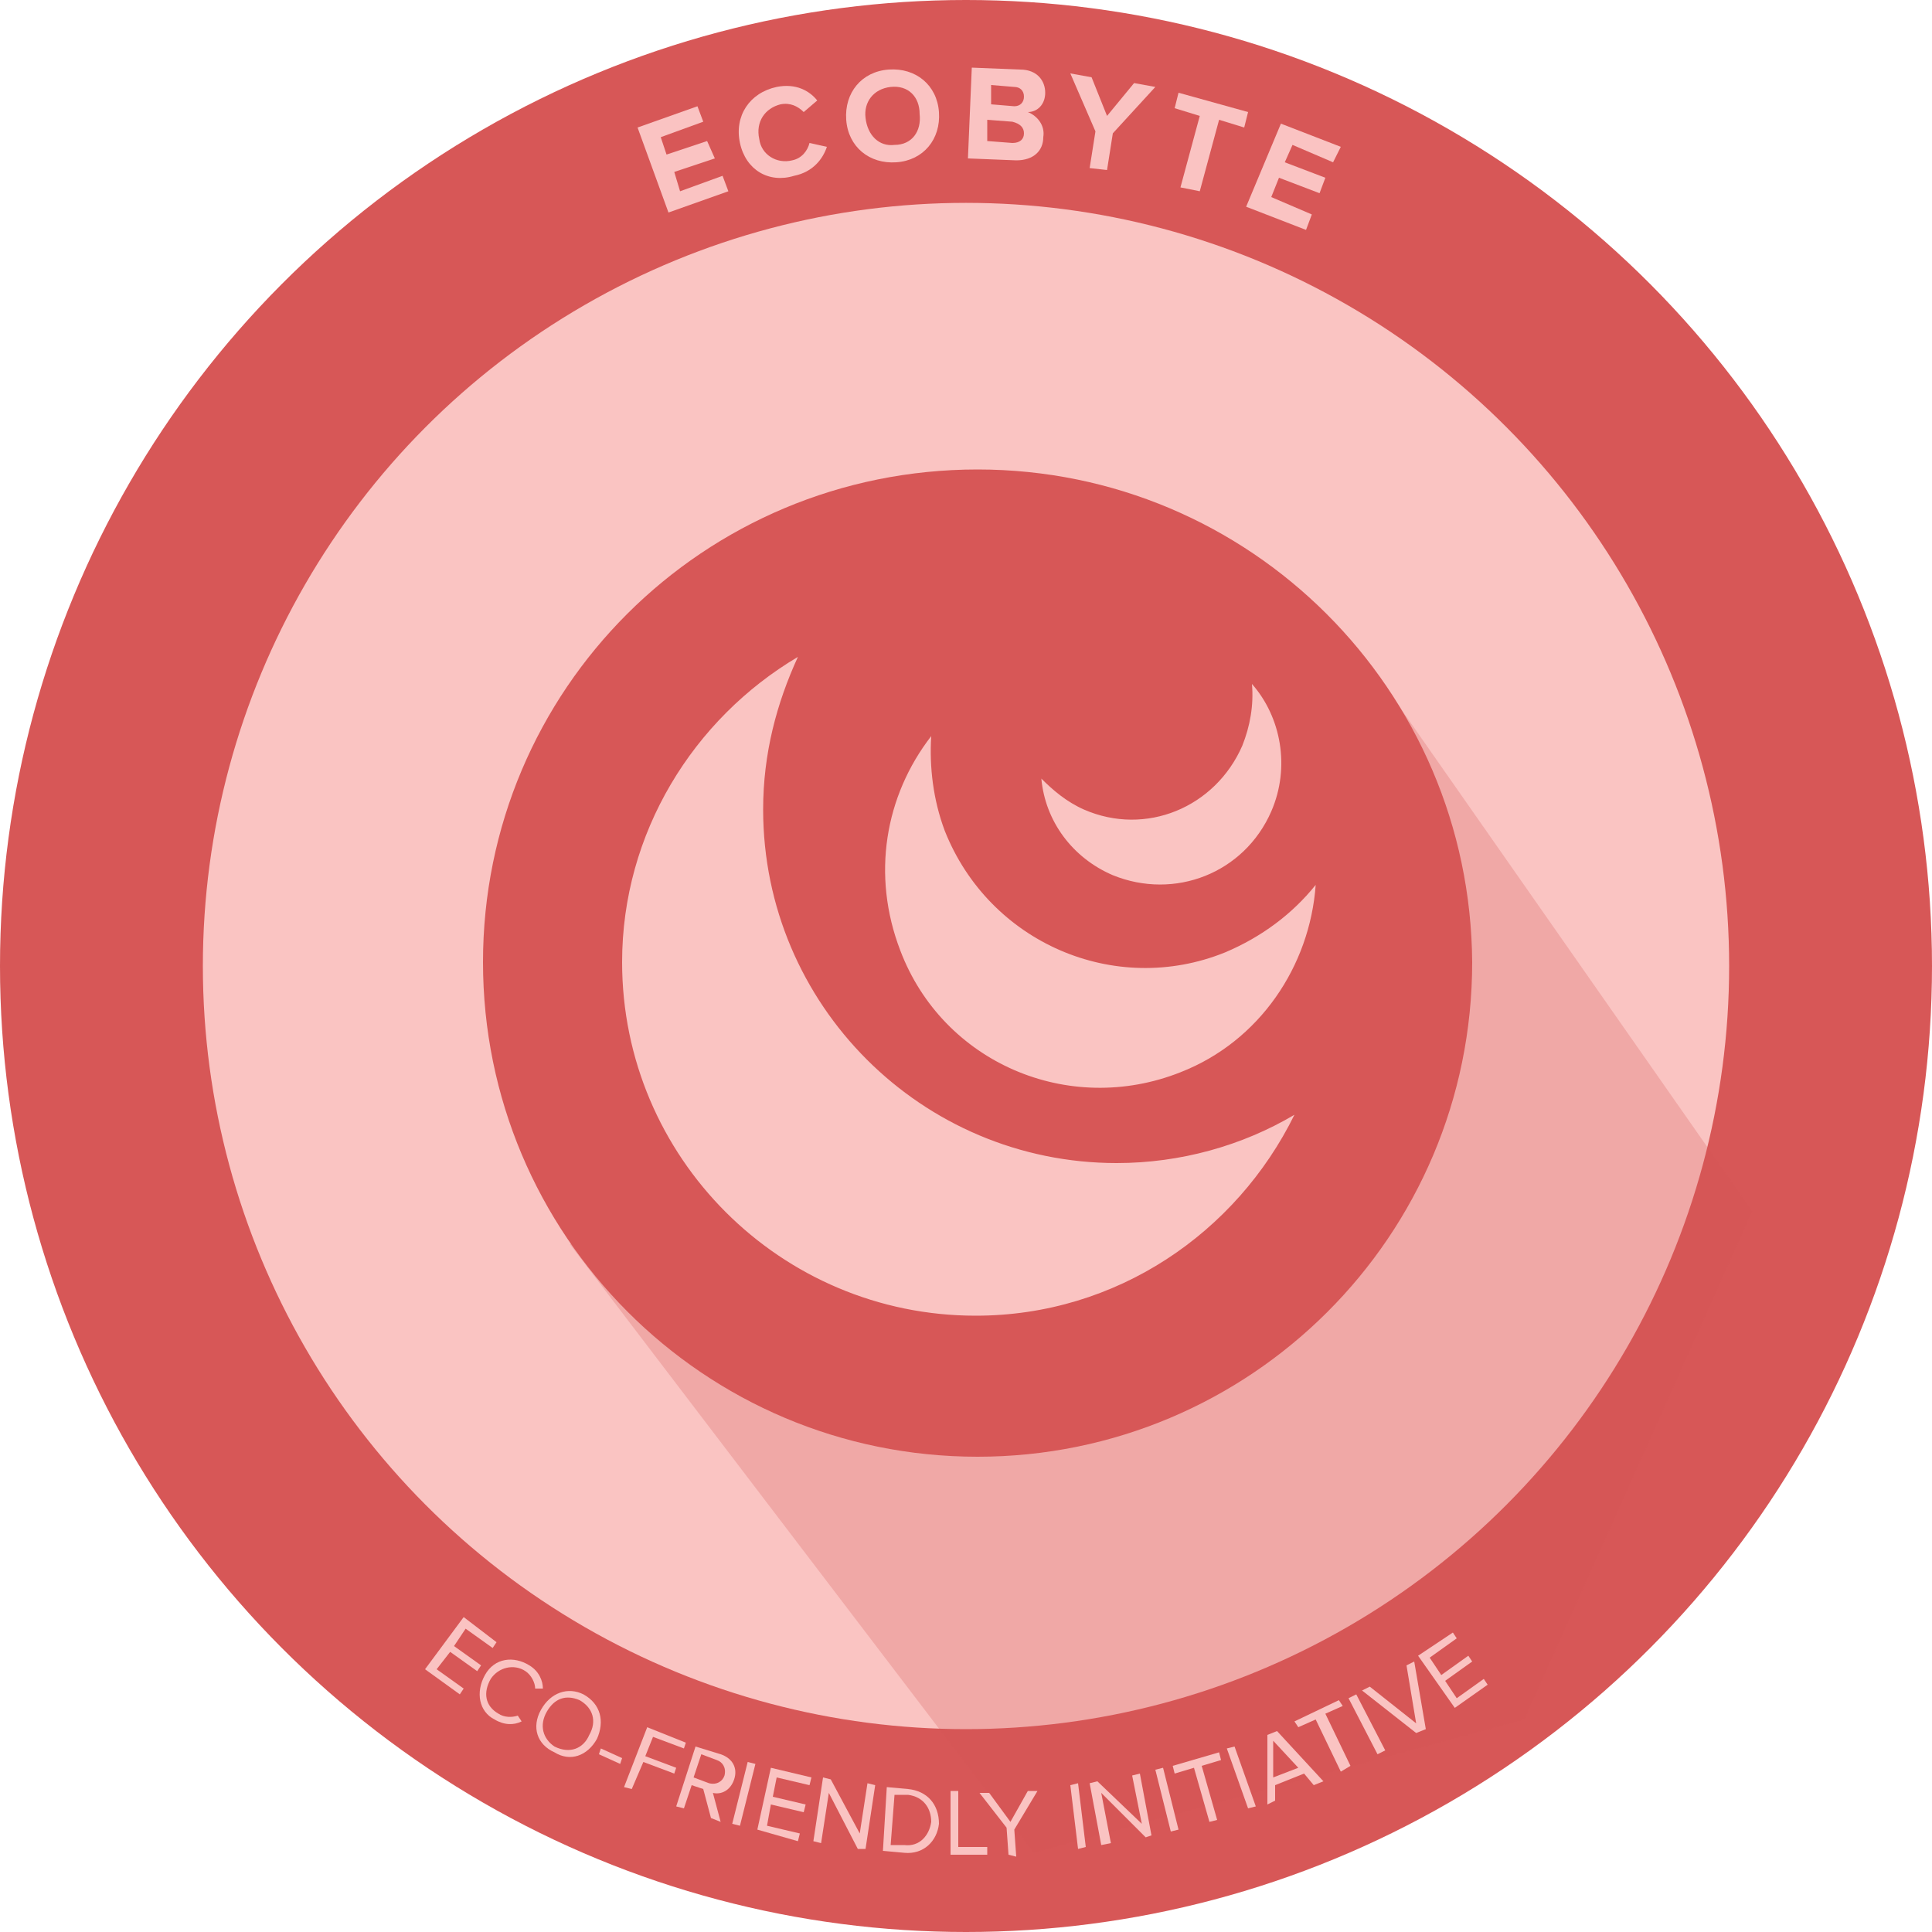 <?xml version="1.0" encoding="utf-8"?>
<!-- Generator: Adobe Illustrator 21.0.2, SVG Export Plug-In . SVG Version: 6.00 Build 0)  -->
<svg version="1.1" id="Layer_1" xmlns="http://www.w3.org/2000/svg" xmlns:xlink="http://www.w3.org/1999/xlink" x="0px" y="0px"
	 viewBox="0 0 100 100" style="enable-background:new 0 0 100 100;" xml:space="preserve">
<style type="text/css">
	.st0{fill:#D75757;}
	.st1{fill:#FAC4C2;}
	.st2{fill:#FAC3C2;}
	.st3{opacity:0.25;fill:#D75757;}
</style>
<circle id="XMLID_1227_" class="st0" cx="50" cy="50" r="50"/>
<circle id="XMLID_1226_" class="st1" cx="50" cy="50" r="39.5"/>
<g>
	<path class="st2" d="M34.6,11L33,6.6l3.1-1.1l0.3,0.8l-2.2,0.8l0.3,0.9l2.1-0.7L37,8.2l-2.1,0.7l0.3,1l2.2-0.8l0.3,0.8L34.6,11z"/>
	<path class="st2" d="M38.3,7.4C38,6,38.8,4.8,40.2,4.5c1-0.2,1.7,0.2,2.1,0.7l-0.7,0.6c-0.3-0.3-0.7-0.5-1.2-0.4
		c-0.8,0.2-1.3,0.9-1.1,1.8C39.4,8,40.2,8.5,41,8.3c0.5-0.1,0.8-0.5,0.9-0.9l0.9,0.2c-0.2,0.6-0.7,1.3-1.7,1.5
		C39.8,9.5,38.6,8.8,38.3,7.4z"/>
	<path class="st2" d="M43.8,6.2c-0.1-1.4,0.8-2.5,2.2-2.6c1.4-0.1,2.5,0.8,2.6,2.2s-0.8,2.5-2.2,2.6C45,8.5,43.9,7.6,43.8,6.2z
		 M47.6,5.9C47.6,5,47,4.4,46.1,4.5c-0.9,0.1-1.4,0.8-1.3,1.6c0.1,0.9,0.7,1.5,1.5,1.4C47.2,7.5,47.7,6.8,47.6,5.9z"/>
	<path class="st2" d="M50.1,8.2l0.2-4.7l2.5,0.1c0.9,0,1.3,0.6,1.3,1.2c0,0.6-0.4,1-0.9,1C53.7,6,54.1,6.5,54,7.1
		c0,0.7-0.5,1.2-1.4,1.2L50.1,8.2z M53,6.9c0-0.3-0.2-0.5-0.6-0.6l-1.3-0.1l0,1.1l1.3,0.1C52.8,7.4,53,7.2,53,6.9z M53,5
		c0-0.3-0.2-0.5-0.5-0.5l-1.2-0.1l0,1l1.2,0.1C52.8,5.5,53,5.3,53,5z"/>
	<path class="st2" d="M56.4,8.7l0.3-1.9l-1.3-3L56.5,4l0.8,2l1.4-1.7l1.1,0.2l-2.2,2.4l-0.3,1.9L56.4,8.7z"/>
	<path class="st2" d="M61.1,9.7l1-3.7l-1.3-0.4l0.2-0.8l3.6,1l-0.2,0.8l-1.3-0.4l-1,3.7L61.1,9.7z"/>
	<path class="st2" d="M64.5,10.7l1.8-4.3l3.1,1.2L69,8.4l-2.1-0.9l-0.4,0.9l2.1,0.8l-0.3,0.8l-2.1-0.8l-0.4,1l2.1,0.9l-0.3,0.8
		L64.5,10.7z"/>
</g>
<polygon id="XMLID_1496_" class="st3" points="90.7,62.7 78.9,89 53.5,95.9 29.5,64.4 32.7,62.9 41.3,70.8 50.8,72 64.7,64.8 
	68.7,55.7 71.7,50.1 70.2,44.5 70.7,34.1 "/>
<g>
	<path class="st2" d="M22,86.4l2-2.7l1.7,1.3l-0.2,0.3l-1.4-1l-0.6,0.9l1.4,1l-0.2,0.3l-1.4-1l-0.7,0.9l1.4,1l-0.2,0.3L22,86.4z"/>
	<path class="st2" d="M25.1,86.7c0.5-0.9,1.5-1,2.3-0.5c0.5,0.3,0.7,0.8,0.7,1.2l-0.4,0c0-0.3-0.2-0.7-0.5-0.9
		c-0.6-0.4-1.4-0.2-1.8,0.4c-0.4,0.7-0.3,1.4,0.4,1.8c0.3,0.2,0.7,0.2,1,0.1l0.2,0.3c-0.4,0.2-0.9,0.2-1.4-0.1
		C24.8,88.6,24.6,87.6,25.1,86.7z"/>
	<path class="st2" d="M28,88.5c0.5-0.9,1.4-1.2,2.2-0.8c0.9,0.5,1.1,1.4,0.7,2.3c-0.5,0.9-1.4,1.2-2.2,0.7
		C27.8,90.3,27.5,89.4,28,88.5z M30.5,89.8c0.4-0.7,0.2-1.4-0.5-1.8c-0.7-0.3-1.3-0.1-1.7,0.6c-0.4,0.7-0.2,1.4,0.4,1.8
		C29.5,90.8,30.2,90.5,30.5,89.8z"/>
	<path class="st2" d="M31,90.8l0.1-0.3l1.1,0.5l-0.1,0.3L31,90.8z"/>
	<path class="st2" d="M32.3,92.5l1.2-3.1l2,0.8l-0.1,0.3l-1.6-0.6l-0.4,1l1.6,0.6l-0.1,0.3l-1.6-0.6l-0.6,1.4L32.3,92.5z"/>
	<path class="st2" d="M36.8,94.1l-0.4-1.5l-0.6-0.2l-0.4,1.2L35,93.5l1-3.1l1.3,0.4c0.6,0.2,0.9,0.7,0.7,1.3
		c-0.2,0.6-0.7,0.8-1.1,0.7l0.4,1.5L36.8,94.1z M37.5,91.9c0.1-0.4-0.1-0.7-0.4-0.8l-0.8-0.3L35.9,92l0.8,0.3
		C37.1,92.4,37.4,92.2,37.5,91.9z"/>
	<path class="st2" d="M37.9,94.4l0.8-3.2l0.4,0.1l-0.8,3.2L37.9,94.4z"/>
	<path class="st2" d="M39.2,94.7l0.7-3.2L42,92l-0.1,0.4l-1.7-0.4L40,93l1.7,0.4l-0.1,0.4l-1.7-0.4l-0.2,1.1l1.7,0.4l-0.1,0.4
		L39.2,94.7z"/>
	<path class="st2" d="M44.4,95.7l-1.5-2.9l-0.4,2.6l-0.4-0.1l0.5-3.3l0.4,0.1l1.5,2.8l0.4-2.6l0.4,0.1l-0.5,3.3L44.4,95.7z"/>
	<path class="st2" d="M45.7,95.8l0.2-3.3l1.1,0.1c1,0.1,1.6,0.8,1.6,1.8c-0.1,0.9-0.8,1.6-1.8,1.5L45.7,95.8z M48.2,94.3
		c0-0.7-0.4-1.3-1.2-1.4l-0.7,0l-0.2,2.6l0.7,0C47.6,95.6,48.1,95,48.2,94.3z"/>
	<path class="st2" d="M49.2,96v-3.3l0.4,0v2.9h1.5l0,0.4L49.2,96z"/>
	<path class="st2" d="M52.2,96l-0.1-1.4l-1.4-1.8l0.5,0l1.1,1.5l0.9-1.6l0.5,0l-1.2,2l0.1,1.4L52.2,96z"/>
	<path class="st2" d="M55.8,95.7l-0.4-3.3l0.4-0.1l0.4,3.3L55.8,95.7z"/>
	<path class="st2" d="M59.3,95.1L57,92.8l0.5,2.6L57,95.5l-0.6-3.2l0.4-0.1l2.3,2.2l-0.5-2.5l0.4-0.1l0.6,3.2L59.3,95.1z"/>
	<path class="st2" d="M60.6,94.8l-0.8-3.2l0.4-0.1l0.8,3.2L60.6,94.8z"/>
	<path class="st2" d="M62.6,94.3l-0.8-2.8l-1,0.3l-0.1-0.4l2.4-0.7l0.1,0.4l-1,0.3l0.8,2.8L62.6,94.3z"/>
	<path class="st2" d="M64.6,93.6l-1.1-3.1l0.4-0.1l1.1,3.1L64.6,93.6z"/>
	<path class="st2" d="M68,92.4l-0.5-0.6L66,92.4l0,0.8l-0.4,0.2l0-3.6l0.5-0.2l2.4,2.6L68,92.4z M65.9,90.1l0,1.9l1.3-0.5L65.9,90.1
		z"/>
	<path class="st2" d="M69.4,91.7l-1.3-2.7l-0.9,0.4l-0.2-0.3l2.3-1.1l0.2,0.3l-0.9,0.4l1.3,2.7L69.4,91.7z"/>
	<path class="st2" d="M71.3,90.8l-1.5-2.9l0.4-0.2l1.5,2.9L71.3,90.8z"/>
	<path class="st2" d="M73.3,89.7l-2.8-2.2l0.4-0.2l2.4,1.9l-0.5-3l0.4-0.2l0.6,3.5L73.3,89.7z"/>
	<path class="st2" d="M75.3,88.4l-1.9-2.7l1.8-1.2l0.2,0.3l-1.4,1l0.6,0.9l1.4-1l0.2,0.3l-1.4,1l0.6,0.9l1.4-1l0.2,0.3L75.3,88.4z"
		/>
</g>
<path class="st0" d="M50.6,24.3C36.4,24.3,25,35.7,25,49.8c0,14.1,11.4,25.6,25.6,25.6c14.1,0,25.6-11.4,25.6-25.6
	C76.1,35.7,64.7,24.3,50.6,24.3z M56.1,41.9c3.2,1.4,6.8-0.1,8.2-3.3c0.4-1,0.6-2.1,0.5-3.2c1.5,1.7,2,4.3,1,6.6
	c-1.4,3.2-5,4.6-8.2,3.3c-2.1-0.9-3.5-2.8-3.7-5C54.5,40.9,55.2,41.5,56.1,41.9z M50.5,68.1c-10.1,0-18.3-8.2-18.3-18.3
	c0-6.7,3.7-12.6,9.1-15.8c-1.1,2.4-1.8,5-1.8,7.9c0,10.1,8.2,18.3,18.3,18.3c3.3,0,6.5-0.9,9.2-2.5C64,63.8,57.8,68.1,50.5,68.1z
	 M61.1,55.5c-5.8,2.3-12.3-0.5-14.5-6.3c-1.5-3.9-0.8-8,1.6-11.1c-0.1,1.6,0.1,3.3,0.7,4.9c2.3,5.8,8.8,8.6,14.5,6.3
	c1.9-0.8,3.5-2,4.7-3.5C67.8,50,65.2,53.9,61.1,55.5z"/>
</svg>
